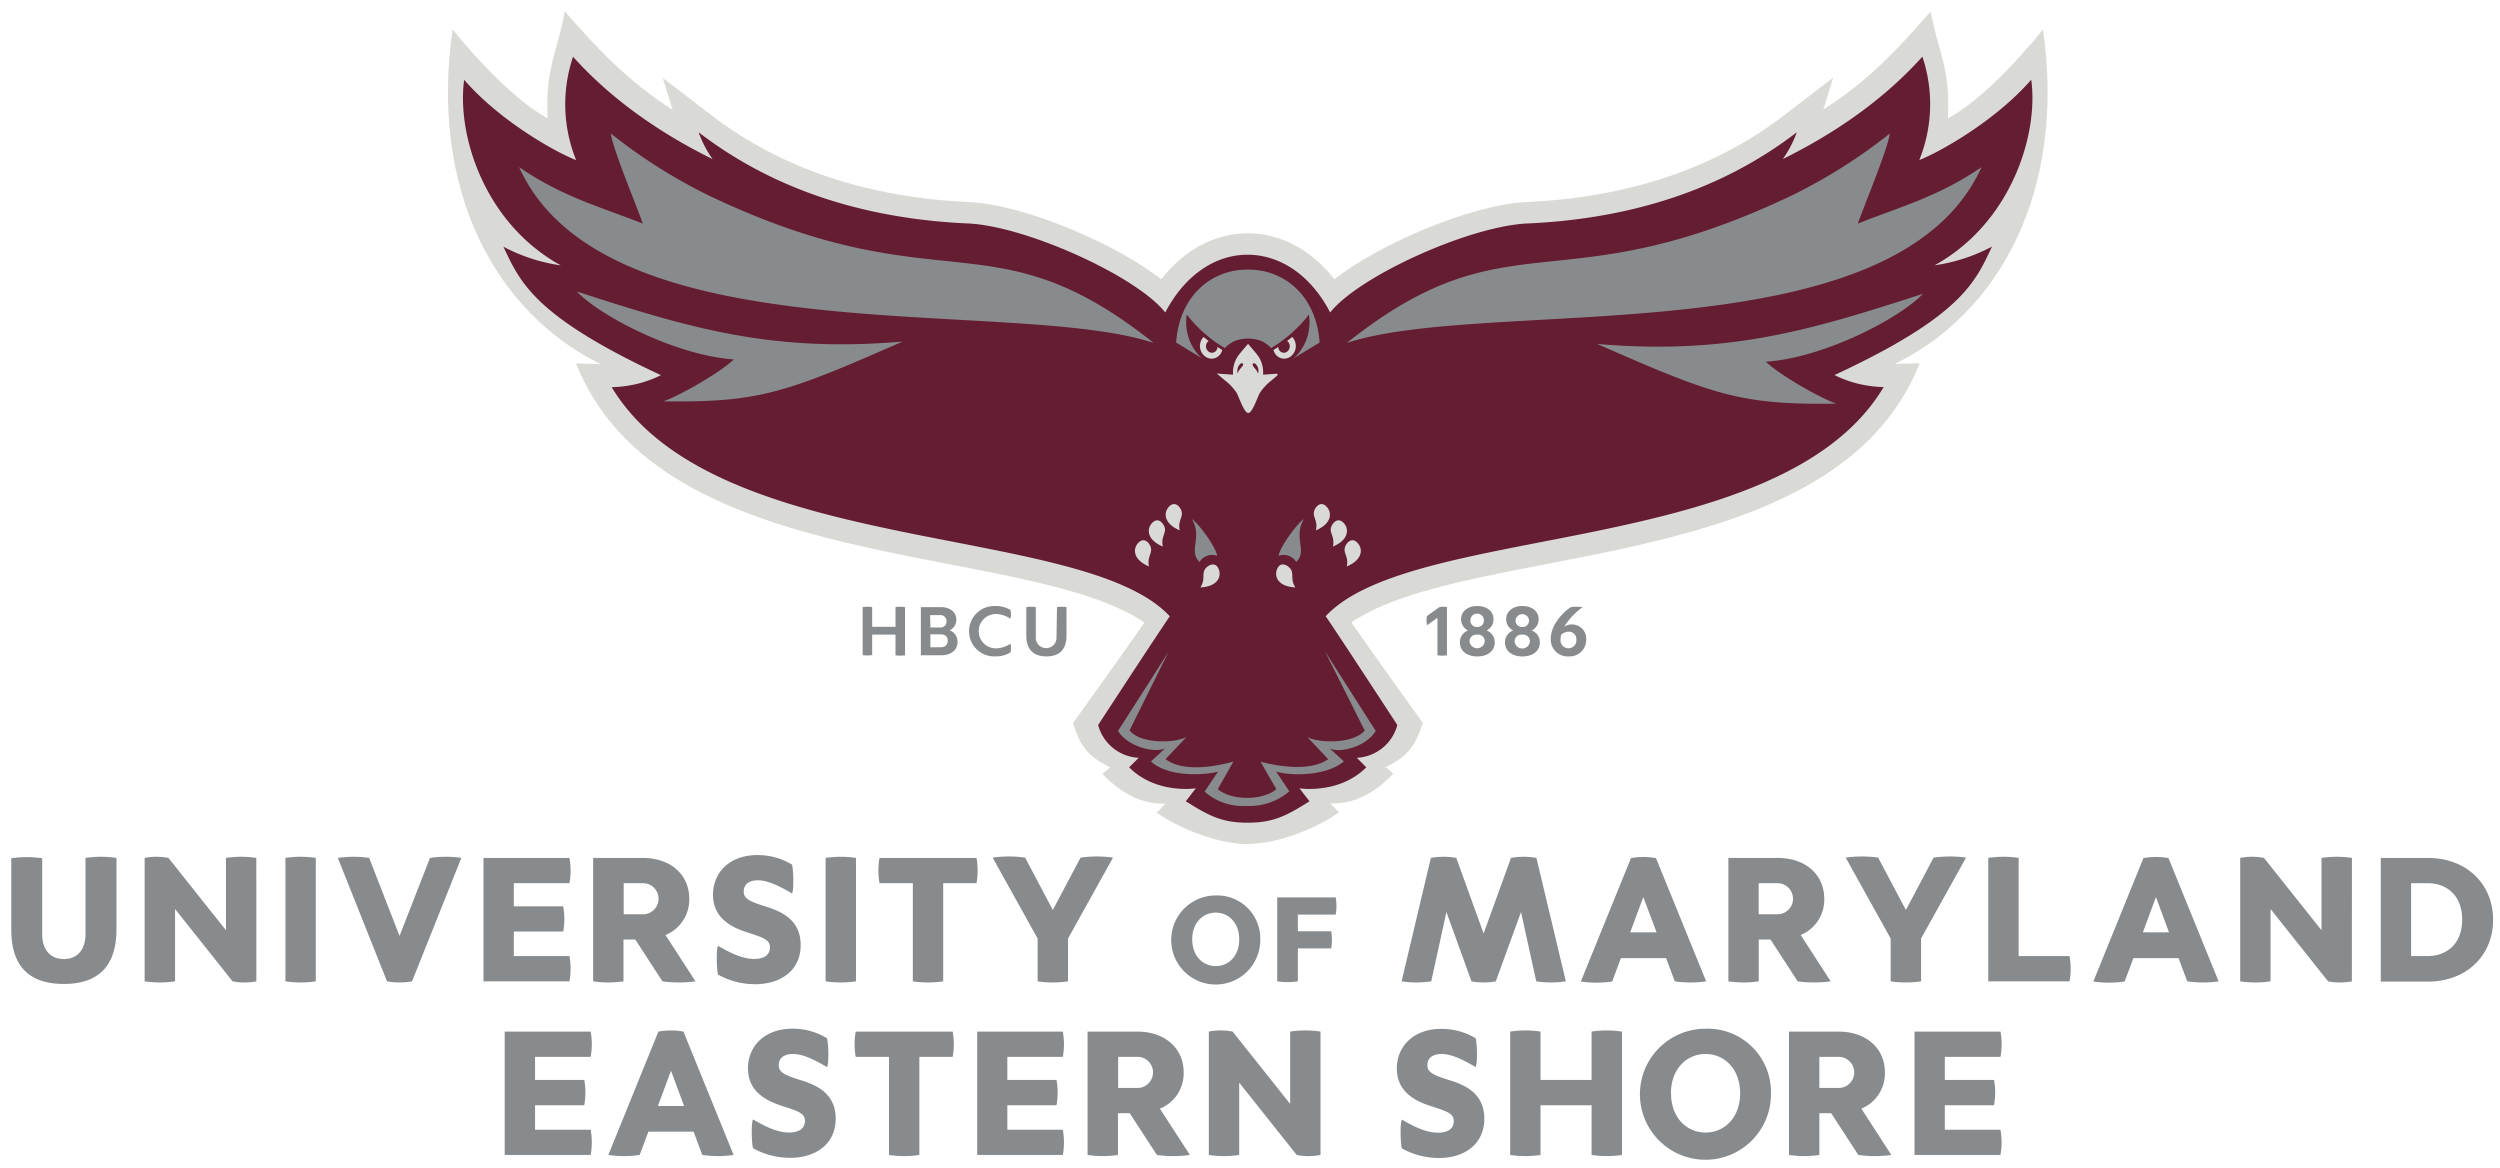 <svg xmlns="http://www.w3.org/2000/svg" height="115.84" width="248" viewBox="0 0 248 115.84">
 <g transform="matrix(.472 0 0 .472 1.122 1.122)">
  <path d="m259.88 175c6.2 0 14.43-3.24 19.17-6.65l-1.87-1.87c5.13 0.18 9.49-2.28 13.29-6.27l-1.64-1.35c4.9-2.4 6.32-4.64 7.81-9.32 0 0-11.14-15.49-15-21.12 25.45-17.21 101.57-9.29 119.45-54.46l-5.25 0.16c22.16-10.81 36.01-36.52 31.16-70.29-5.36 6.59-12.94 14.77-20 18.71 0.62-10.67-2.14-14.19-3.6-22.54-6.64 7.7-13.4 14.9-22.57 20.63l2.08-6.7-10.28 7.89c-14.63 11.25-33.08 17.39-54.63 18.29-11.41 0.7-30.24 8.64-39.94 16.21-4.75-6.14-11.26-9.66-18.16-9.66h-0.06c-6.91 0-13.41 3.52-18.17 9.66-9.69-7.57-28.52-15.51-39.93-16.21-21.54-0.9-39.95-7-54.57-18.26l-10.26-7.85 2.08 6.7c-9.18-5.8-15.99-13-22.66-20.7-1.45 8.35-4.21 11.87-3.59 22.54-7-3.94-14.6-12.12-20-18.71-4.86 33.77 9 59.48 31.15 70.33l-5.21-0.16c17.88 45.17 94 37.25 119.46 54.46-3.87 5.63-15 21.12-15 21.12 1.48 4.68 2.91 6.92 7.81 9.32l-1.65 1.35c3.81 4 8.17 6.45 13.29 6.27l-1.86 1.87c4.74 3.41 13 6.65 19.17 6.65zm115.45-149.58m-132.77 37.86" fill="#d9d9d6"/>
  <path d="m401.65 9.529c-7.73 8.6-17.66 15.751-29.33 21.521a23.27 23.27 0 0 0 2.939-5.631c-16.87 12.98-36.77 18.339-57 19.189-12.23 0.74-35.07 11.091-41.07 18.691-4.24-8.14-10.77-12.121-17.33-12.141-6.56-0.02-13.1 4.021-17.33 12.141-6.01-7.6-28.84-17.951-41.08-18.691-20.19-0.85-40.09-6.189-57-19.189a23.27 23.27 0 0 0 2.941 5.65c-11.67-5.77-21.6-12.92-29.33-21.52a31.27 31.27 0 0 0 0.65 21.729c-3.9-1.49-15.791-7.959-23.531-16.879-1.58 11.42 4.141 30.1 20.311 39a36.67 36.67 0 0 1-12.07-3.93c3.5 7.36 6.259 14.5 33.109 27a23.47 23.47 0 0 1-6.66 2.17 25 25 0 0 1-3.68 0.359c21.64 36 98.881 28.29 117.29 48.15-2.42 3.48-15.061 22.85-15.061 22.85a9.29 9.29 0 0 0 8.52 6.891l-2 2c5.67 5.72 14 4.42 14 4.42l-2.1 2.719c5 3.14 7.68 4.5 13 4.5 5.32 0 8.05-1.36 13-4.5l-2.109-2.719s8.339 1.3 14.049-4.42l-2-2a9.29 9.29 0 0 0 8.521-6.891s-12.641-19.379-15.061-22.859c18.46-19.85 95.76-12.14 117.27-48.16a24.9 24.9 0 0 1-3.67-0.361 23.27 23.27 0 0 1-6.66-2.17c26.85-12.48 29.61-19.62 33.1-27a36.55 36.55 0 0 1-12.059 3.932c16.17-8.93 21.879-27.61 20.309-39-7.74 8.88-19.629 15.389-23.529 16.879a31.34 31.34 0 0 0 0.65-21.73zm-151.07 58.92c0.35 0.28 0.71 0.57 1.07 0.84a1.22 1.22 0 0 0-0.27 0.25 1.4 1.4 0 0 0 0.119 1.861 1.14 1.14 0 0 0 1.721-0.07 1.37 1.37 0 0 0 0.289-0.791c0.31 0.22 0.65 0.431 1 0.631a2.38 2.38 0 0 1-0.5 1 2.25 2.25 0 0 1-3.369 0.141 2.76 2.76 0 0 1-0.24-3.67zm18.619 0 0.182 0.191a2.77 2.77 0 0 1-0.24 3.67 2.26 2.26 0 0 1-3.381-0.141 2.49 2.49 0 0 1-0.49-1c0.34-0.2 0.69-0.411 1-0.631a1.3 1.3 0 0 0 0.291 0.791 1.14 1.14 0 0 0 1.719 0.07 1.41 1.41 0 0 0 0.121-1.861 1.26 1.26 0 0 0-0.281-0.25c0.37-0.27 0.73-0.56 1.08-0.84zm-9.27 1.441 0.32 0.369c0.5 0.6 1.02 1.181 1.5 1.791a6 6 0 0 1 0.9 1.5 6.37 6.37 0 0 1 0.449 2v0.818l2.641-0.189c0.43-0.03 0.51 0.17 0.26 0.42l-1.811 1.531a11.44 11.44 0 0 0-1.779 2.059c-0.49 0.88-1.569 4.231-2.439 4.231s-1.951-3.35-2.441-4.231a11.44 11.44 0 0 0-1.779-2.059l-2.4-2 3.41 0.238v-0.818a6.66 6.66 0 0 1 0.451-2 6.36 6.36 0 0 1 0.898-1.5c0.5-0.61 1-1.191 1.5-1.791zm-1.285 4.066a0.38 0.38 0 0 0-0.295 0.113 1.76 1.76 0 0 0-0.629 1.119 1.87 1.87 0 0 0 0 0.881 0.19 0.19 0 0 0 0 0.08 2.45 2.45 0 0 1 0.439-0.85c0.16-0.22 0.44-0.5 0.58-0.74h0.039a0.48 0.48 0 0 0 0.021-0.561 0.38 0.38 0 0 0-0.156-0.043zm2.5 0a0.38 0.38 0 0 0-0.154 0.043 0.48 0.48 0 0 0 0 0.561c0.14 0.24 0.42 0.52 0.58 0.74a2.3 2.3 0 0 1 0.439 0.85v-0.08h0.041a2 2 0 0 0 0.019-0.881 1.76 1.76 0 0 0-0.631-1.119 0.38 0.38 0 0 0-0.295-0.113zm-16.771 29.611c0.584 2e-3 1.086 0.481 1.377 1.022 0.87 1.61-0.69 2.24-0.18 4.5-3.32-1.41-3.341-3.561-2.471-4.721 0.435-0.581 0.874-0.802 1.273-0.801zm31 0c0.399-1e-3 0.839 0.22 1.277 0.801 0.87 1.16 0.849 3.311-2.471 4.721 0.54-2.26-1.03-2.89-0.18-4.5 0.291-0.54 0.79-1.02 1.373-1.022zm-34.547 3.418c0.583 8.3e-4 1.082 0.479 1.373 1.014 0.88 1.57-0.69 2.19-0.18 4.5-3.32-1.41-3.339-3.561-2.469-4.711 0.439-0.581 0.876-0.803 1.275-0.803zm38.123 0c0.401-5.7e-4 0.843 0.222 1.281 0.803 0.86 1.15 0.849 3.301-2.471 4.711 0.51-2.31-1.06-2.93-0.189-4.5 0.291-0.534 0.793-1.013 1.379-1.014zm-41.033 4.182c0.583 2e-3 1.082 0.481 1.373 1.022 0.87 1.61-0.69 2.23-0.18 4.49-3.32-1.41-3.339-3.559-2.469-4.709 0.439-0.581 0.876-0.804 1.275-0.803zm43.947 0c0.4-1e-3 0.839 0.222 1.277 0.803 0.87 1.15 0.849 3.299-2.471 4.709 0.51-2.26-1.059-2.88-0.189-4.49 0.297-0.54 0.798-1.02 1.383-1.022zm-29.383 5.086c0.546-0.025 1.077 0.294 1.369 1.256 0.41 1.38-0.339 3.4-3.949 3.57 1.26-1.94 9e-3 -3.069 1.379-4.279 0.341-0.297 0.776-0.527 1.201-0.547zm14.723 0c0.453-0.011 0.926 0.228 1.287 0.547 1.38 1.21 0.129 2.339 1.379 4.279-3.6-0.17-4.359-2.19-3.939-3.57 0.271-0.908 0.76-1.243 1.273-1.256z" fill="#651d32"/>
  <path d="m125.99 25.68c0.46 3.37 5.55 15.509 6.74 18.939-9-3.56-16.87-5.599-26-11.869 18.17 40.25 103.52 27.069 133.36 36.949-34.24-27.28-44.3-7.628-93.32-30.898a113.27 113.27 0 0 1-20.779-13.121zm268.82 0a112.6 112.6 0 0 1-20.811 13.121c-49 23.27-59.071 3.619-93.311 30.898 29.85-9.88 115.19 3.301 133.39-36.949-9.17 6.27-17.08 8.309-26 11.869 1.19-3.43 6.271-15.569 6.731-18.939zm-134.92 28.609c-7.17-0.09-14.32 5-15.08 15.32l5.07 3.09 0.35 0.211-0.311-0.279a10.23 10.23 0 0 1-3-7.33 10.09 10.09 0 0 1 0.119-1.57 28.62 28.62 0 0 0 8 7.049 6.65 6.65 0 0 1 1.961-1.44 7.95 7.95 0 0 1 5.859 0 6.93 6.93 0 0 1 1.91 1.44 28.62 28.62 0 0 0 7.951-7.049 11.48 11.48 0 0 1 0.119 1.57 10.14 10.14 0 0 1-3.289 7.609l5.42-3.301c-0.76-10.33-7.92-15.41-15.08-15.32zm-141.03 4.602c4.87 5.15 20.8 13.44 33 14.27-3.44 3.25-13 8.421-14.91 8.801 20.32 0.32 26.001-1.861 50.361-12.551-27.63 2.36-44.751-2.849-68.451-10.52zm282.89 0.49c-23.7 7.67-40.819 12.879-68.449 10.529 24.36 10.68 30.039 12.869 50.359 12.539-1.91-0.38-11.48-5.549-14.91-8.799 12.2-0.82 28.13-9.12 33-14.27zm-153.62 47.35c2.28 3.88-0.83 6.64 1.59 9a3.12 3.12 0 0 1 3.709-1.291c-0.28-1.92-3.999-6.939-5.299-7.709zm23.52 0c-1.3 0.77-5.021 5.789-5.301 7.709a3.11 3.11 0 0 1 3.701 1.291c2.43-2.36-0.69-5.12 1.6-9zm-64.83 18.26a5.3 5.3 0 1 0 0 10.59 5.87 5.87 0 0 0 3.18-0.85 4.51 4.51 0 0 0 0-1.83 5.65 5.65 0 0 1-3.07 0.99 3.61 3.61 0 1 1 0-7.221 5.66 5.66 0 0 1 3.07 1 4.56 4.56 0 0 0 0-1.84 5.88 5.88 0 0 0-3.18-0.84zm101.29 0c-2.12 0-3.41 1.2-3.41 2.74a2.61 2.61 0 0 0 1.461 2.4 2.62 2.62 0 0 0-1.711 2.529c0 1.84 1.57 2.93 3.66 2.93 2.09 0 3.66-1.09 3.66-2.93a2.62 2.62 0 0 0-1.709-2.529 2.61 2.61 0 0 0 1.459-2.4c0-1.54-1.29-2.74-3.41-2.74zm9.48 0c-2.12 0-3.41 1.2-3.41 2.74a2.6 2.6 0 0 0 1.471 2.4 2.63 2.63 0 0 0-1.721 2.529c0 1.84 1.57 2.93 3.66 2.93 2.09 0 3.66-1.09 3.66-2.93a2.62 2.62 0 0 0-1.711-2.529 2.61 2.61 0 0 0 1.461-2.4c0-1.54-1.29-2.74-3.41-2.74zm-138.66 0.23v10.08a6.29 6.29 0 0 0 2 0v-4.301h4.9v4.34a6.16 6.16 0 0 0 2 0v-10.119a6.16 6.16 0 0 0-2 0v4.139h-4.9v-4.139a6.29 6.29 0 0 0-2 0zm12.23 0v10.119h4.25c2.12 0 3.459-1.09 3.459-2.83a2.52 2.52 0 0 0-1.68-2.42 2.38 2.38 0 0 0 1.43-2.25c0-1.55-1.328-2.619-3.238-2.619zm22.16 0v6c0 2.97 1.581 4.359 4.231 4.359s4.219-1.359 4.219-4.359v-6a6.41 6.41 0 0 0-2 0l-0.1 6.289a2.18 2.18 0 1 1-4.35 0v-6.289a6.41 6.41 0 0 0-2 0zm86.82 0-2.611 1.869a5.12 5.12 0 0 0 0 1.949l2.201-1.578v7.879a6.16 6.16 0 0 0 2 0v-10.119a3.87 3.87 0 0 0-1.59 0zm27.66 0c-1.12 0.63-4.25 3.409-4.25 6.629a3.54 3.54 0 0 0 3.738 3.731 3.49 3.49 0 0 0 3.711-3.51 3 3 0 0 0-2.981-3.211 2.79 2.79 0 0 0-1.65 0.49 14.05 14.05 0 0 1 3.891-4.129 9.21 9.21 0 0 0-2.459 0zm-19.721 1.359a1.42 1.42 0 0 1 1.42 1.42 1.33 1.33 0 0 1-1.34 1.391h-0.16a1.32 1.32 0 0 1-1.34-1.391 1.42 1.42 0 0 1 1.42-1.42zm9.484 0.119a1.42 1.42 0 0 1 1.416 1.301 1.33 1.33 0 0 1-1.34 1.391h-0.16a1.32 1.32 0 0 1-1.33-1.391 1.42 1.42 0 0 1 1.414-1.301zm-124.45 0.201h2a1.26 1.26 0 0 1 1.432 1.311 1.23 1.23 0 0 1-1.381 1.289h-2zm134.17 3.49a1.57 1.57 0 0 1 1.648 1.672 1.67 1.67 0 1 1-3.328-2e-3 4.54 4.54 0 0 1 0.111-1 2.25 2.25 0 0 1 1.568-0.67zm-134.12 0.549h2.09c1.02 0 1.551 0.45 1.551 1.33s-0.521 1.391-1.522 1.391h-2.119zm114.83 0.061h0.16a1.4 1.4 0 0 1 1.52 1.439 1.61 1.61 0 0 1-3.199 0 1.4 1.4 0 0 1 1.52-1.439zm9.48 0h0.16a1.41 1.41 0 0 1 1.529 1.439 1.61 1.61 0 0 1-3.209 0 1.41 1.41 0 0 1 1.52-1.439zm-74.111 3.369c0.05 0-10.76 16.861-10.76 16.861 2 3.39 8.08 4.83 10 3.58l-3.09 2.85c3.83 3.47 11.63 2.829 14.1 2.129l-2.818 4.211a12.22 12.22 0 0 0 8.93 3 12.86 12.86 0 0 0 8.879-3.061l-2.789-4.17c2.51 0.9 10.42 1.141 14.25-2.129l-3.07-2.811c1.86 1.25 7.75-0.19 9.76-3.58 0 0-9.511-14.929-10.73-16.859l8.42 16.77c-2.55 3-10.22 2.57-12.09 1.33l4.41 4.68c-4 2.88-11.749 1.229-14.219 0.529l3.318 5.781c-2.62 2.29-9.119 2.6-12.309 0l3.299-5.801c-2.46 0.7-10.19 2.57-14.27-0.51l4.439-4.699c-1.88 1.24-9.5 1.73-12-1.33 0 0 8.29-16.771 8.34-16.771zm-86.51 42.961c-6.07 0-9.379 3.83-9.379 8.34 0 4.99 4.03 6.9 7.18 7.9 3.59 1.16 4.789 1.6 4.789 3.16 0 1.43-1.029 2.43-3.309 2.43-2.28 0-4.67-1.04-7.58-2.75-0.44 0.56-0.32 5.221 0 6.061a16 16 0 0 0 7.82 2c5.26 0 9.529-2.831 9.529-8.221s-4.15-7.1-7.34-8.1c-3.19-1-4.631-1.611-4.631-3.121s1.05-2.389 3-2.389c1.95 1e-5 4.231 1.04 7.141 2.75 0.44-0.55 0.32-5.061 0-6.061a13.92 13.92 0 0 0-7.221-2zm49.391 0.539 9.461 17v9a21.39 21.39 0 0 0 6.389 0v-9l9.451-17a24.35 24.35 0 0 0-6.82 0l-5.83 11-5.82-11a24.42 24.42 0 0 0-6.83 0zm179.29 0 9.451 17v9a21.39 21.39 0 0 0 6.391 0v-9l9.449-17a24.35 24.35 0 0 0-6.82 0l-5.82 11-5.83-11a24.35 24.35 0 0 0-6.82 0zm-369.94 0.061v16.07c0 3-1.559 5.189-4.549 5.189-2.99 0-4.551-2.189-4.551-5.189v-16a22.13 22.13 0 0 0-6.5 0v15c0 8 4.061 11.42 11.051 11.42 6.99 0 11.059-3.49 11.059-11.49v-15a22.19 22.19 0 0 0-6.51 0zm12.43 0v25.939a21.39 21.39 0 0 0 6.391 0v-15.199l12.09 15.199a13 13 0 0 0 5 0l-0.01-25.94a21.32 21.32 0 0 0-6.381 0v15.201l-12.09-15.201a13.09 13.09 0 0 0-5 0zm29.59 0v25.939a21.32 21.32 0 0 0 6.381 0v-25.939a21.32 21.32 0 0 0-6.381 0zm11.012 0 10.34 25.939a14.53 14.53 0 0 0 5.26 0l10.359-25.939a22.74 22.74 0 0 0-6.59 0l-6.4 16.4-6.379-16.4a22.74 22.74 0 0 0-6.59 0zm30.609 0v25.939h18.07a14.81 14.81 0 0 0 0-5.309h-11.691v-5.15h10.381a15.22 15.22 0 0 0 0-5.301h-10.381v-4.869h11.691a14.81 14.81 0 0 0 0-5.311zm23.049 0v25.939a21.32 21.32 0 0 0 6.381 0v-8.779h2.481l5.699 8.779a25.28 25.28 0 0 0 6.951 0l-6.311-9.738a8 8 0 0 0 5-7.621c0-5.11-3.989-8.58-9.779-8.58zm48.852 0v25.939a21.39 21.39 0 0 0 6.389 0v-25.939a21.39 21.39 0 0 0-6.389 0zm11.34 0a14.81 14.81 0 0 0 0 5.311h7v20.629a21.32 21.32 0 0 0 6.379 0v-20.629h7a14.81 14.81 0 0 0 0-5.311zm115.87 0-6.15 25.939a20.34 20.34 0 0 0 6.231 0l3.189-14.568 5.271 14.568a13.72 13.72 0 0 0 5.109 0l5.301-14.568 3.199 14.568a20.27 20.27 0 0 0 6.221 0l-6.182-25.939a15 15 0 0 0-5.35 0l-5.75 15.881-5.74-15.881a15 15 0 0 0-5.35 0zm62.531 0v25.939a21.32 21.32 0 0 0 6.379 0v-8.779h2.481l5.699 8.779a25.21 25.21 0 0 0 6.941 0l-6.301-9.738a8 8 0 0 0 4.949-7.621c0-5.11-3.989-8.58-9.779-8.58zm54.619 0v25.939h17.08a14.81 14.81 0 0 0 0-5.309h-10.689v-20.631a21.39 21.39 0 0 0-6.391 0zm52.949 0v25.939a21.32 21.32 0 0 0 6.381 0v-15.199l12.09 15.199a13.09 13.09 0 0 0 5 0l0.01-25.939a21.39 21.39 0 0 0-6.391 0v15.201l-12.09-15.201a13 13 0 0 0-5 0zm29.551 0v26h9.84c8.22 0 13.76-5.51 13.76-13 0-7.49-5.54-13-13.76-13zm-157.59 0.041-10.541 25.939a22.74 22.74 0 0 0 6.592 0l1.828-4.91h9.5l1.83 4.869a22.74 22.74 0 0 0 6.592 0l-10.541-25.898a14.53 14.53 0 0 0-5.26 0zm107.7 0-10.529 25.939a22.67 22.67 0 0 0 6.58 0l1.84-4.91h9.49l1.83 4.869a22.74 22.74 0 0 0 6.59 0l-10.529-25.898a14.59 14.59 0 0 0-5.271 0zm-319.4 5.269h4a3.27 3.27 0 1 1 0 6.539h-4zm238.54 0h4a3.27 3.27 0 0 1 0 6.539h-4zm137.12 0h3.471c3.91 0 7.26 2.47 7.26 7.66 0 5.19-3.35 7.66-7.26 7.66h-3.471zm-251.23 2.58a9.36 9.36 0 1 0 9.359 9.23 9.05 9.05 0 0 0-9.359-9.23zm89.859 0.33 2.789 7.42h-5.539zm107.74 0 2.75 7.42h-5.49zm-184.68 0.08v17.639a14.35 14.35 0 0 0 4.34 0v-6.92h7a10.42 10.42 0 0 0 0-3.609h-7v-3.5h7.949a10 10 0 0 0 0-3.609zm-12.92 3.199c2.66 0 4.939 2.091 4.939 5.621s-2.28 5.619-4.939 5.619c-2.66 0-4.941-2.089-4.941-5.619s2.281-5.621 4.941-5.621zm-88.93 24.391c-6.06 0-9.381 3.83-9.381 8.34 0 4.99 4.029 6.9 7.189 7.9 3.59 1.15 4.781 1.6 4.781 3.15 0 1.43-1.041 2.43-3.311 2.43-2.27 0-4.67-1.03-7.58-2.75-0.44 0.56-0.32 5.23 0 6.07a16.2 16.2 0 0 0 7.82 2c5.27 0 9.539-2.841 9.539-8.221 0-5.38-4.14-7.11-7.34-8.1-3.2-0.99-4.629-1.601-4.629-3.111s1.05-2.389 3-2.389c1.95 1e-5 4.229 1.04 7.139 2.75 0.44-0.56 0.32-5.111 0-6.061a13.89 13.89 0 0 0-7.229-2.01zm191.86 0.01a13.77 13.77 0 1 0 13.76 13.57 13.3 13.3 0 0 0-13.76-13.57zm-55.49 0.029c-6.07-1e-5 -9.381 3.83-9.381 8.34 0 4.99 4.032 6.9 7.182 7.9 3.59 1.15 4.789 1.6 4.789 3.15 0 1.43-1.031 2.43-3.311 2.43-2.28 0-4.67-1.03-7.58-2.75-0.44 0.56-0.32 5.23 0 6.07a16.17 16.17 0 0 0 7.82 2c5.26 0 9.49-2.88 9.49-8.26 0-5.38-4.15-7.11-7.34-8.1-3.19-0.99-4.631-1.601-4.631-3.111s1.05-2.389 3-2.389c1.95 1e-5 4.231 1.04 7.141 2.75 0.44-0.56 0.32-5.111 0-6.061a13.92 13.92 0 0 0-7.18-1.971zm-196.88 0.57v25.93h18.07a14.75 14.75 0 0 0 0-5.299h-11.689v-5.15h10.34a14.81 14.81 0 0 0 0-5.311h-10.34v-4.859h11.689a14.81 14.81 0 0 0 0-5.311zm32.301 0-10.52 25.93a22.74 22.74 0 0 0 6.59 0l1.83-4.898h9.5l1.83 4.898a22.67 22.67 0 0 0 6.58 0l-10.541-25.93a14.59 14.59 0 0 0-5.269 0zm41.471 0a15.28 15.28 0 0 0 0 5.311h7v20.619a21.32 21.32 0 0 0 6.379 0v-20.619h7a14.81 14.81 0 0 0 0-5.311zm25.529 0v25.93h18a14.75 14.75 0 0 0 0-5.299h-11.66v-5.15h10.33a14.81 14.81 0 0 0 0-5.311h-10.33v-4.859h11.66a14.81 14.81 0 0 0 0-5.311zm23.199 0v25.93a21.39 21.39 0 0 0 6.391 0v-8.77h2.471l5.709 8.77a25.21 25.21 0 0 0 6.941 0l-6.311-9.729a8 8 0 0 0 5-7.621c0-5.11-3.99-8.58-9.77-8.58zm25.49 0v25.93a21.32 21.32 0 0 0 6.381 0v-15.199l12.09 15.199a13 13 0 0 0 5 0v-25.93a21.32 21.32 0 0 0-6.381 0v15.201l-12.09-15.201a13 13 0 0 0-5 0zm63.33 0v25.93a21.32 21.32 0 0 0 6.381 0v-10.449h10.73v10.449a21.39 21.39 0 0 0 6.389 0v-25.93a21.39 21.39 0 0 0-6.389 0v10.17h-10.73v-10.17a21.32 21.32 0 0 0-6.381 0zm58.6 0v25.93a21.32 21.32 0 0 0 6.381 0v-8.77h2.49l5.699 8.77a25.21 25.21 0 0 0 6.941 0l-6.301-9.729a8 8 0 0 0 4.949-7.621c0-5.11-3.989-8.58-9.779-8.58zm26.381 0v25.93h18.061a14.75 14.75 0 0 0 0-5.299h-11.691v-5.15h10.342a14.81 14.81 0 0 0 0-5.311h-10.342v-4.859h11.701a14.81 14.81 0 0 0 0-5.311zm-43.91 4.711c3.91 0 7.26 3.08 7.26 8.26 0 5.18-3.35 8.25-7.26 8.25-3.91 0-7.26-3.07-7.26-8.25h-0.019c0-5.19 3.369-8.26 7.279-8.26zm-123.46 0.6h4a3.27 3.27 0 1 1 0 6.539h-4zm147.37 0h4a3.27 3.27 0 1 1 0 6.539h-4zm-241.35 2.91 2.75 7.42h-5.5z" fill="#888b8d"/>
 </g>
</svg>